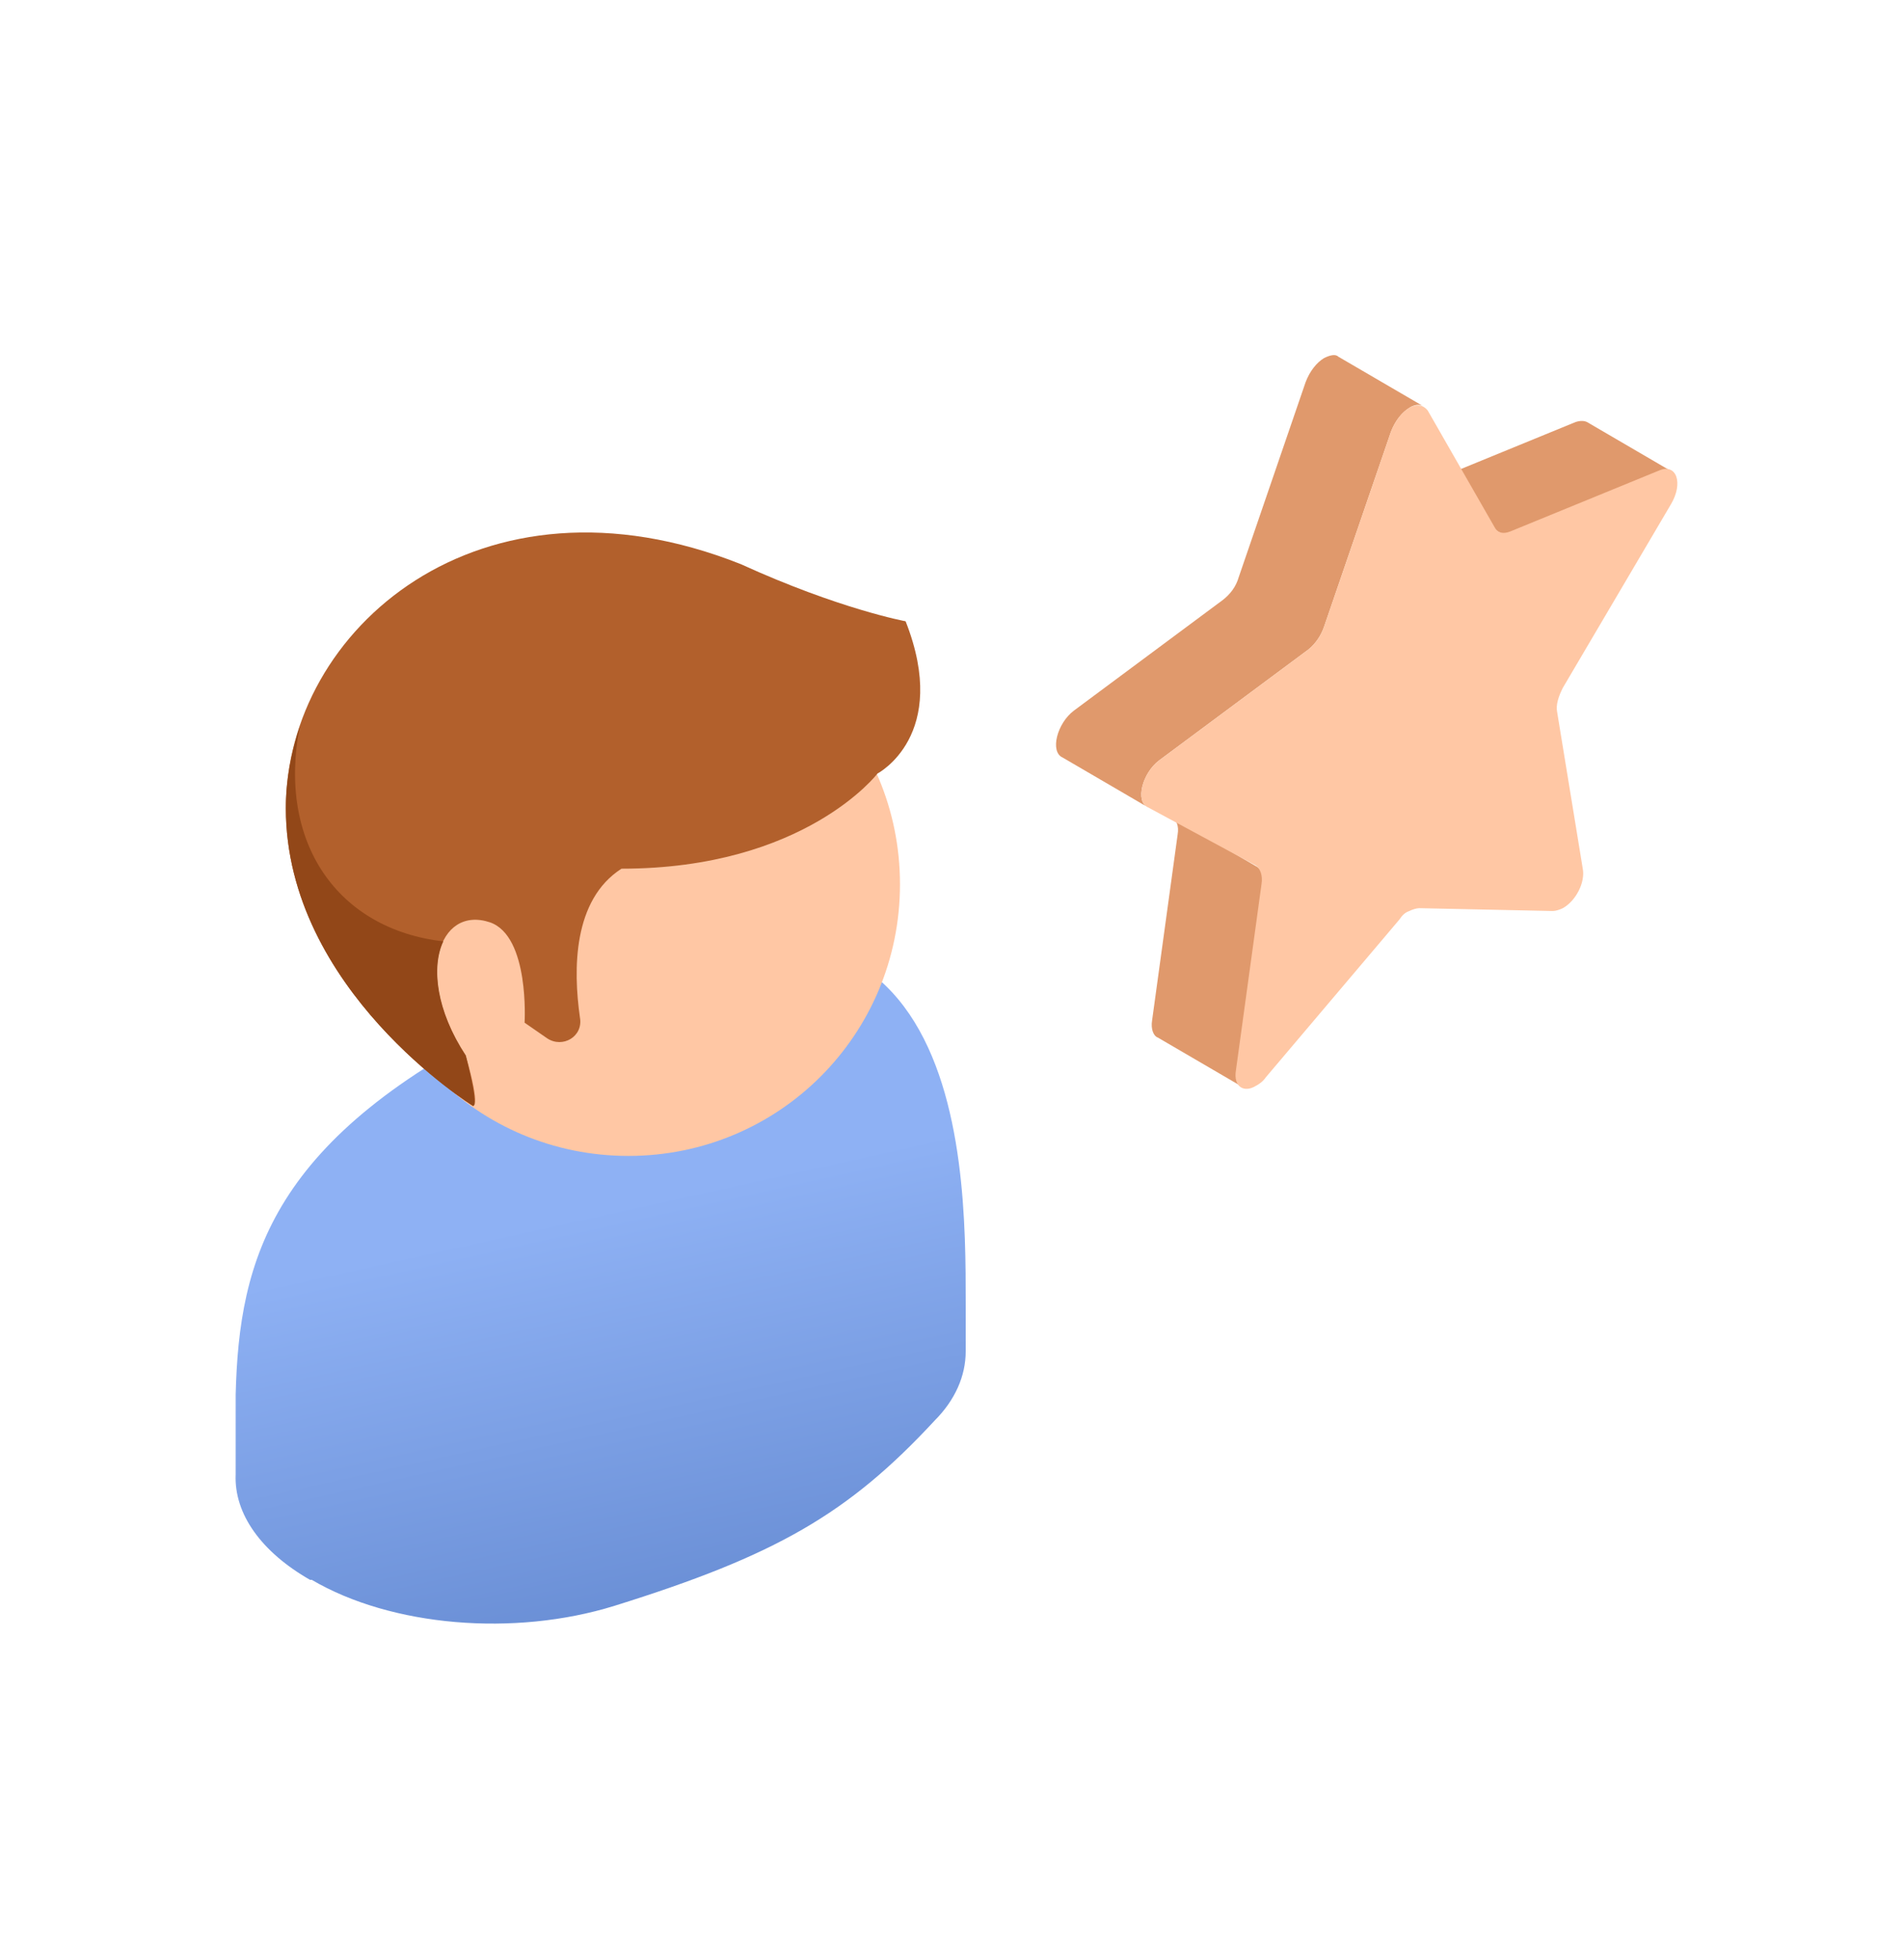 <svg width="137" height="141" viewBox="0 0 137 141" fill="none" xmlns="http://www.w3.org/2000/svg">
<path d="M102.633 34.758L113.371 30.36C113.677 30.258 113.984 30.258 114.189 30.36L120.324 33.94C120.12 33.837 119.813 33.837 119.506 33.94L108.769 38.337C108.462 38.439 108.155 38.439 107.951 38.337L101.815 34.758C101.918 34.86 102.224 34.86 102.633 34.758Z" fill="#E0996C"/>
<path d="M82.897 73.412L84.738 60.016C84.841 59.402 84.636 58.993 84.329 58.788L90.465 62.368C90.772 62.572 90.976 63.083 90.874 63.595L89.033 76.991C88.931 77.604 89.135 78.116 89.442 78.218L83.307 74.639C83 74.537 82.795 74.025 82.897 73.412Z" fill="#E0996C"/>
<path d="M77.274 51.119L88.011 43.143C88.522 42.734 88.931 42.222 89.136 41.507L93.942 27.497C94.249 26.679 94.76 26.066 95.272 25.759C95.681 25.554 96.09 25.452 96.294 25.657L102.43 29.235C102.123 29.031 101.714 29.133 101.407 29.338C100.896 29.645 100.385 30.258 100.078 31.076L95.272 45.086C95.067 45.699 94.658 46.313 94.147 46.722L83.409 54.698C82.182 55.618 81.671 57.664 82.591 58.073L76.456 54.494C75.535 54.085 76.047 52.039 77.274 51.119Z" fill="#E0996C"/>
<path d="M101.407 29.338C100.895 29.645 100.384 30.258 100.077 31.076L95.271 45.086C95.067 45.699 94.658 46.313 94.146 46.722L83.409 54.698C82.182 55.618 81.671 57.664 82.591 58.073L90.363 62.265C90.669 62.47 90.874 62.981 90.772 63.595L88.931 76.991C88.727 78.218 89.545 78.627 90.363 78.115C90.567 78.013 90.874 77.809 91.079 77.502L100.691 66.151C100.895 65.844 101.1 65.64 101.407 65.538C101.611 65.435 101.918 65.333 102.123 65.333L111.735 65.538C111.939 65.538 112.246 65.435 112.451 65.333C113.371 64.822 114.087 63.492 113.882 62.47L112.042 51.221C111.939 50.71 112.144 50.096 112.451 49.483L120.222 36.291C121.143 34.758 120.631 33.326 119.404 33.837L108.667 38.234C108.156 38.439 107.747 38.337 107.542 37.928L102.736 29.542C102.429 29.133 101.918 29.031 101.407 29.338Z" fill="#FFC7A4"/>
<path d="M16.957 106.06C16.957 104.317 16.957 102.076 16.957 100.334C17.206 90.5 19.571 81.787 37.122 73.198C69.486 55.896 69.486 83.032 69.486 93.737V97.222C69.486 98.965 68.739 100.707 67.245 102.201C61.021 108.923 55.793 111.91 44.217 115.52C36.997 117.76 28.16 117.014 22.434 113.653H22.309C18.824 111.661 16.832 108.923 16.957 106.06Z" fill="url(#paint0_linear_1803_21761)"/>
<path d="M42.972 78.426C45.71 77.555 47.827 76.31 49.32 74.816C50.192 73.82 49.943 72.7 48.573 71.829C47.204 71.082 45.212 70.833 43.47 71.331C40.731 72.202 38.615 73.447 37.122 74.941C36.25 75.936 36.499 77.057 37.868 77.928C39.238 78.799 41.354 78.924 42.972 78.426Z" fill="url(#paint1_linear_1803_21761)"/>
<path d="M25.672 63.613C25.672 74.443 34.385 83.156 45.215 83.156C56.044 83.156 64.757 74.443 64.757 63.613C64.757 52.784 56.044 44.071 45.215 44.071C34.51 44.071 25.672 52.784 25.672 63.613Z" fill="#FFC7A4"/>
<path d="M53.306 40.585C60.401 43.822 65.162 44.694 65.162 44.694C68.399 52.91 63.139 55.647 63.139 55.647C63.139 55.647 57.911 62.493 44.717 62.493C41.231 64.734 41.231 69.713 41.729 73.198C41.978 74.567 40.485 75.439 39.364 74.692L37.746 73.571C37.746 73.571 38.12 67.348 35.257 66.352C31.522 65.107 29.78 70.335 33.514 75.936C34.634 79.92 34.012 79.546 34.012 79.546C34.012 79.546 20.568 71.206 20.568 58.136C20.568 45.315 34.51 33.117 53.306 40.585Z" fill="#B2602C"/>
<path d="M31.896 67.721C24.303 66.85 19.946 60.626 21.564 52.286C20.942 54.153 20.568 56.145 20.568 58.136C20.568 71.206 34.012 79.546 34.012 79.546C34.012 79.546 34.51 79.92 33.514 75.936C31.398 72.7 31.024 69.588 31.896 67.721Z" fill="#924718"/>
<defs>
<linearGradient id="paint0_linear_1803_21761" x1="43.973" y1="86.891" x2="50.601" y2="116.801" gradientUnits="userSpaceOnUse">
<stop stop-color="#8EB1F4"/>
<stop offset="1" stop-color="#688DD4"/>
</linearGradient>
<linearGradient id="paint1_linear_1803_21761" x1="49.921" y1="75.363" x2="36.612" y2="75.812" gradientUnits="userSpaceOnUse">
<stop stop-color="#9C0000"/>
<stop offset="0.591" stop-color="#B82A1F"/>
<stop offset="1" stop-color="#CD4A36"/>
</linearGradient>
</defs>
</svg>
